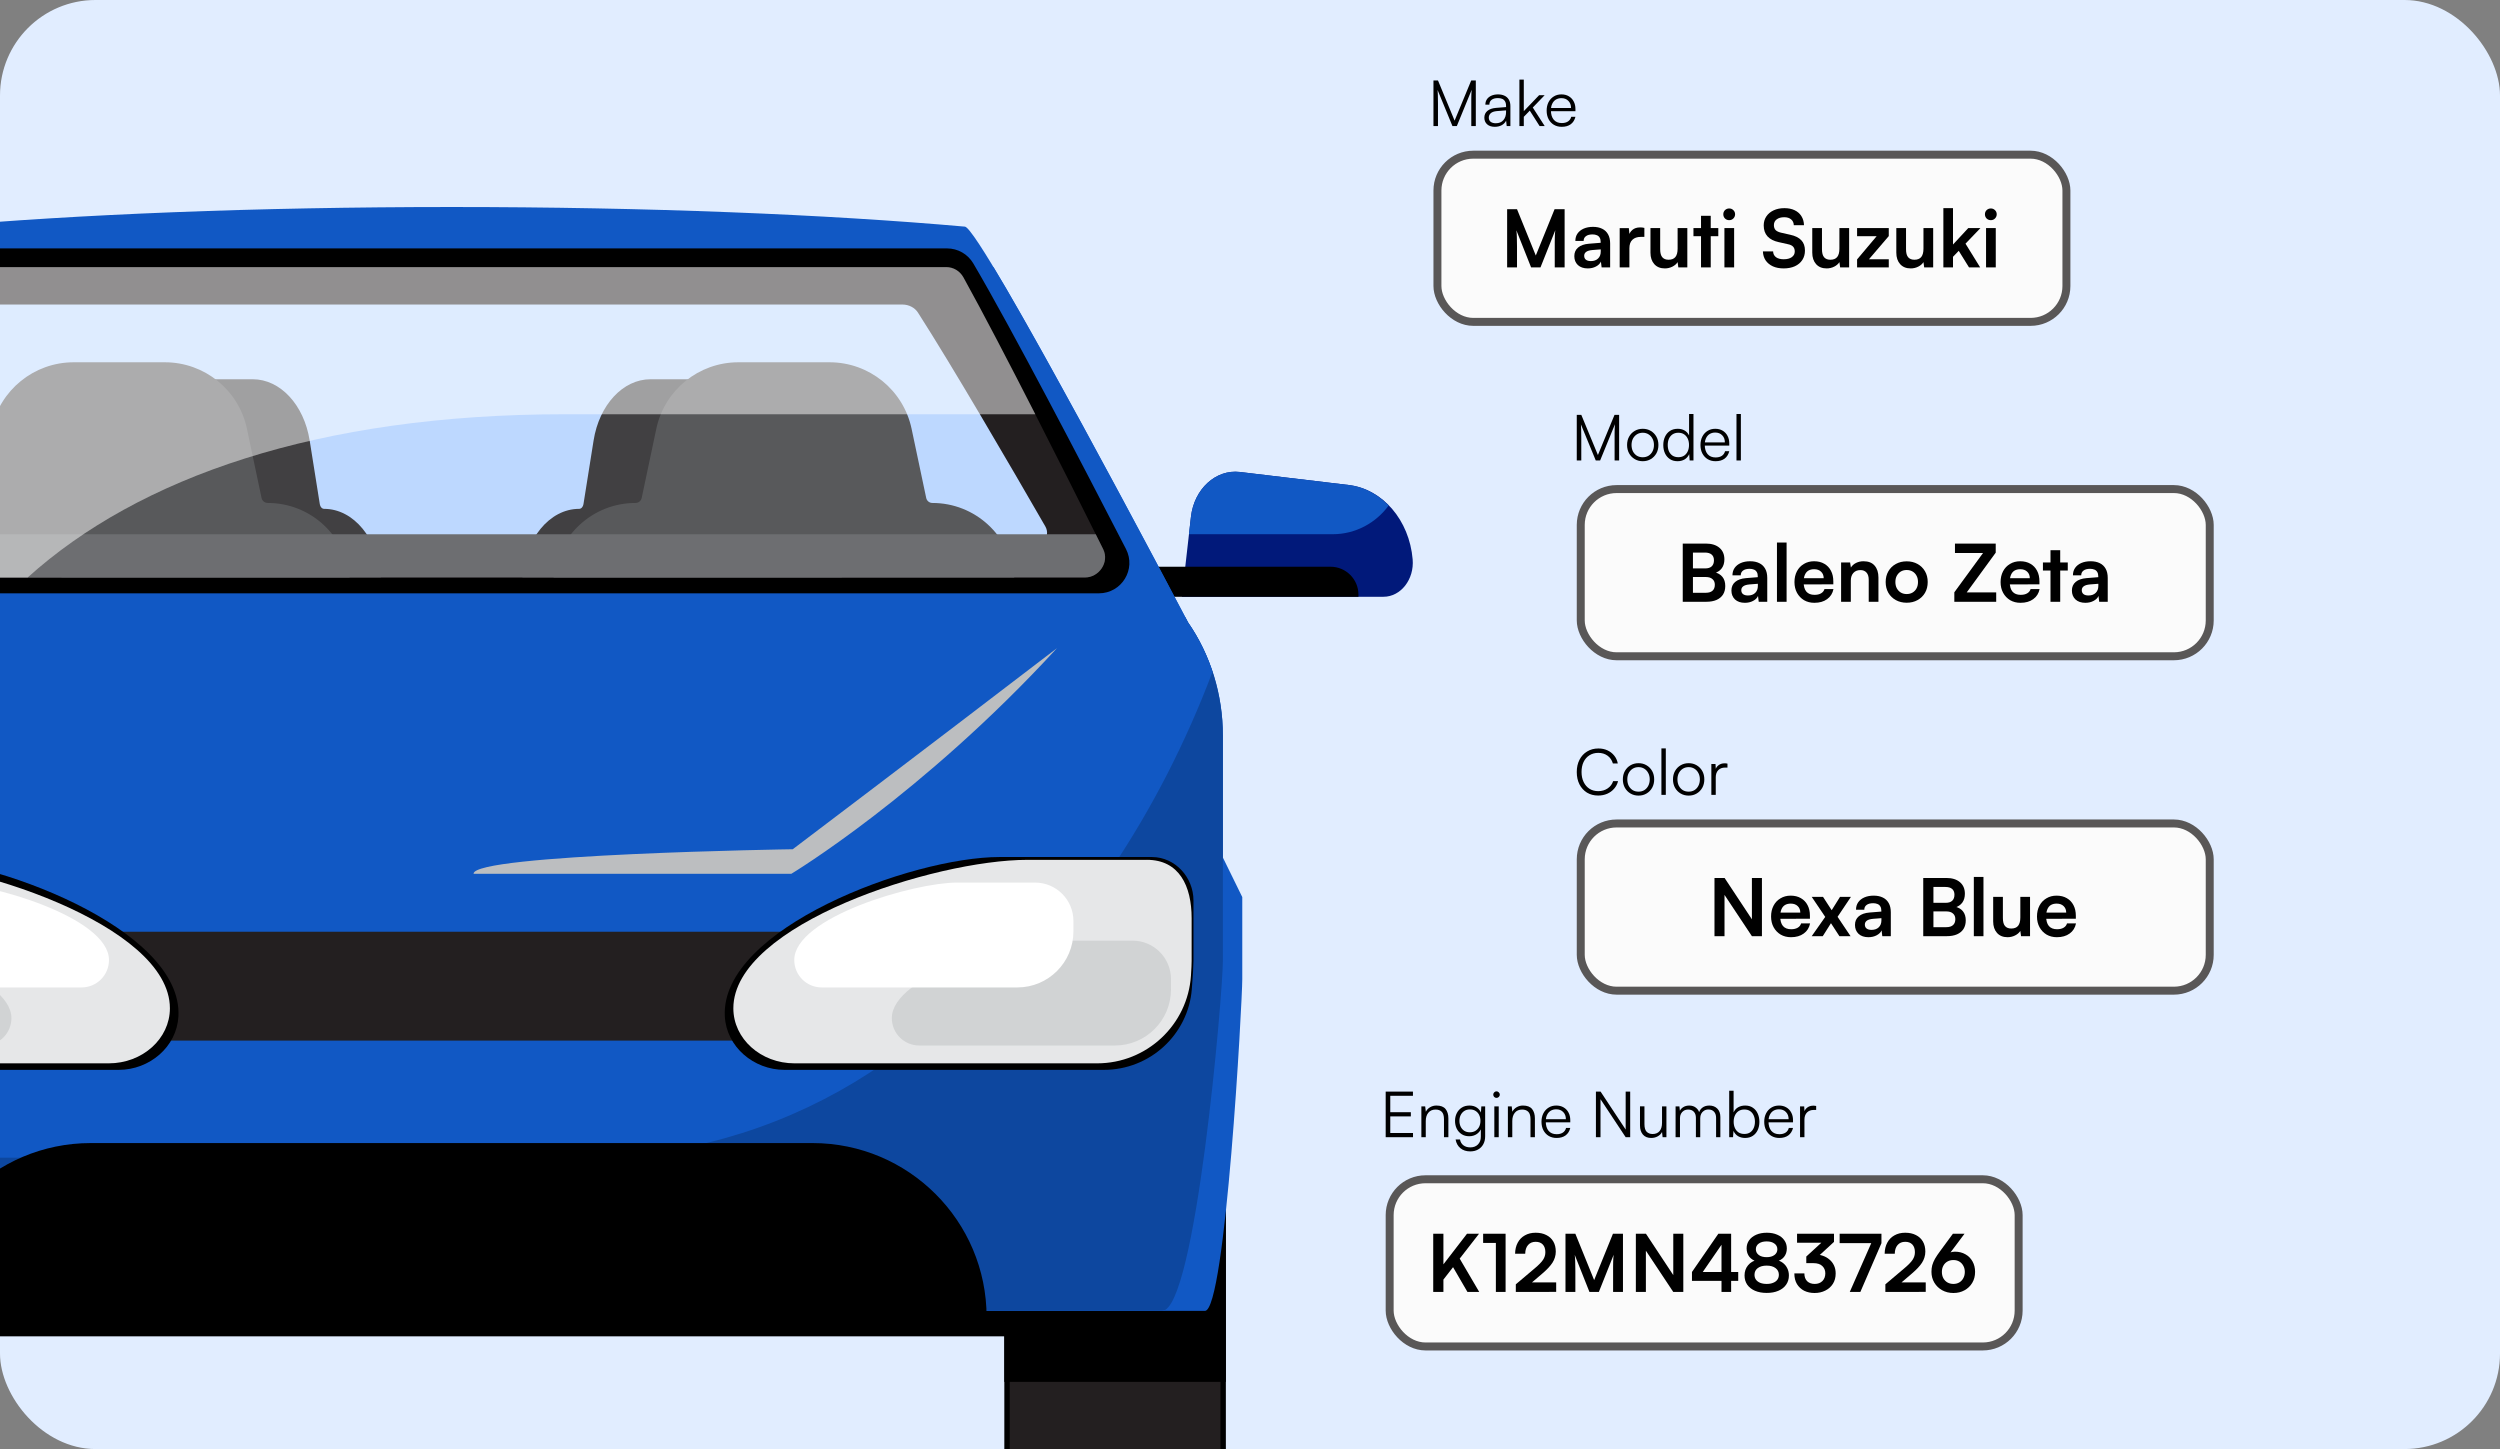 <svg width="314" height="182" viewBox="0 0 314 182" fill="none" xmlns="http://www.w3.org/2000/svg">
<rect x="0" y="0" width="314" height="182" fill="#808080" stroke="none"/>
<g clip-path="url(#clip0_2597_663)">
<rect width="314" height="182" rx="12" fill="#E1EDFF"/>
<path d="M136.735 125.668H-23.29V167.841H136.735V125.668Z" fill="black"/>
<path d="M153.63 125.096V184.671C153.63 186.379 152.242 187.768 150.533 187.768H129.581C127.872 187.768 126.482 186.379 126.482 184.671V125.096H153.63Z" fill="#231F20" stroke="black" stroke-width="0.677"/>
<path d="M153.969 124.758H126.144V173.564H153.969V124.758Z" fill="black"/>
<path d="M151.343 164.644H109.484V104.681H152.11L156.03 112.674V122.99C156.03 125.747 153.932 164.647 151.341 164.647L151.343 164.644Z" fill="#1158C4"/>
<path d="M-37.895 164.644H3.964V104.681H-38.664L-42.584 112.674V122.99C-42.584 125.747 -40.486 164.647 -37.895 164.647V164.644Z" fill="#01197A"/>
<path d="M173.76 74.957H148.442L149.581 64.922C149.978 61.417 152.705 58.917 155.734 59.281L169.421 60.919C173.662 61.426 177.01 65.329 177.43 70.252C177.644 72.772 175.939 74.955 173.76 74.955V74.957Z" fill="#01197A"/>
<path d="M144.682 71.181H167.115C169.049 71.181 170.621 72.753 170.621 74.686V74.957H144.682V71.181Z" fill="black"/>
<path d="M169.421 60.919L155.735 59.278C152.705 58.916 149.979 61.416 149.581 64.919L149.333 67.097H167.394C170.278 67.097 172.826 65.664 174.417 63.493C173.053 62.095 171.338 61.145 169.421 60.916V60.919Z" fill="#1158C4"/>
<path d="M149.221 78.182C149.221 78.182 123.192 28.64 121.191 28.464C103.837 26.928 81.325 26 56.725 26C32.124 26 9.629 26.928 -7.725 28.464C-9.725 28.643 -35.785 78.187 -35.785 78.187C-38.617 82.277 -40.146 87.251 -40.146 92.363V120.724C-40.146 124.736 -36.724 164.645 -32.504 164.645H145.951C150.171 164.645 153.593 124.738 153.593 120.724V92.375C153.593 87.256 152.06 82.277 149.221 78.182Z" fill="#1158C4"/>
<g style="mix-blend-mode:multiply">
<path d="M149.221 78.184C149.221 78.184 149.09 77.936 148.866 77.508L131.643 110.174C120.222 131.84 97.738 145.399 73.243 145.399H-12.431C-22.84 145.399 -31.28 153.837 -31.28 164.244V164.644H145.951C150.171 164.644 153.593 124.738 153.593 120.724V92.374C153.593 87.255 152.06 82.277 149.221 78.182V78.184Z" fill="#0D479F"/>
</g>
<path d="M-35.786 78.185C-37.095 80.078 -38.115 82.168 -38.843 84.366C-35.514 93.187 -31.275 101.465 -26.219 109.018H11.353C-6.551 107.241 -20.261 100.634 -26.798 79.48C-27.698 76.568 -25.505 73.604 -22.454 73.604H135.904C138.952 73.604 141.148 76.566 140.247 79.48C133.71 100.634 120 107.241 102.096 109.018H139.671C144.727 101.47 148.964 93.192 152.293 84.375C151.559 82.171 150.538 80.078 149.223 78.18C149.223 78.18 132.424 46.212 124.785 33.55H-11.316C-18.965 46.212 -35.783 78.185 -35.783 78.185H-35.786Z" fill="#1158C4"/>
<path d="M53.965 109.752H14.061C14.061 109.752 -2.338 99.883 -19.308 81.407C-2.247 94.474 13.88 106.664 13.88 106.664C13.88 106.664 54.115 107.276 53.967 109.75L53.965 109.752Z" fill="#1158C4"/>
<g style="mix-blend-mode:multiply">
<path d="M59.483 109.752H99.387C99.387 109.752 115.785 99.883 132.756 81.407C115.695 94.474 99.568 106.664 99.568 106.664C99.568 106.664 59.333 107.276 59.48 109.75L59.483 109.752Z" fill="#BCBEC0"/>
</g>
<path d="M139.781 117.023H-26.331V130.699H139.781V117.023Z" fill="#231F20"/>
<path d="M149.9 120.725V113.101C149.9 110.204 147.625 107.663 144.701 107.642C144.68 107.642 144.661 107.642 144.639 107.642H125.552C114.485 107.642 90.451 116.639 91.037 127.656C91.242 131.484 94.664 134.375 98.534 134.375H138.645C144.434 134.375 149.245 129.946 149.693 124.227C149.826 122.511 149.897 121.277 149.897 120.725H149.9Z" fill="black"/>
<path d="M144.043 107.997H129.05C117.35 107.997 92.109 116.12 92.109 126.644C92.109 130.463 95.55 133.556 99.791 133.556H137.792C144.032 133.556 149.183 128.722 149.585 122.53C149.64 121.677 149.669 121.049 149.669 120.696V115.337C149.669 111.282 148.118 107.994 144.041 107.994L144.043 107.997Z" fill="#E6E7E8"/>
<path d="M140.033 131.316H115.456C113.554 131.316 112.013 129.776 112.013 127.873C112.013 122.499 127.078 118.145 132.453 118.145H142.248C144.915 118.145 147.075 120.307 147.075 122.971V124.276C147.075 128.164 143.922 131.316 140.033 131.316Z" fill="#D1D3D4"/>
<path d="M127.781 124.022H103.204C101.301 124.022 99.76 122.482 99.76 120.58C99.76 115.206 114.826 110.851 120.201 110.851H129.996C132.663 110.851 134.823 113.013 134.823 115.677V116.982C134.823 120.87 131.67 124.022 127.781 124.022Z" fill="white"/>
<path d="M-36.452 120.725V113.101C-36.452 110.204 -34.178 107.663 -31.253 107.642C-31.232 107.642 -31.213 107.642 -31.191 107.642H-12.104C-1.037 107.642 22.997 116.639 22.411 127.656C22.206 131.484 18.784 134.375 14.914 134.375H-25.197C-30.987 134.375 -35.797 129.946 -36.245 124.227C-36.378 122.511 -36.45 121.277 -36.45 120.725H-36.452Z" fill="black"/>
<path d="M-30.596 107.997H-15.602C-3.902 107.997 21.339 116.12 21.339 126.644C21.339 130.463 17.898 133.556 13.656 133.556H-24.345C-30.584 133.556 -35.735 128.722 -36.138 122.53C-36.192 121.677 -36.221 121.049 -36.221 120.696V115.337C-36.221 111.282 -34.671 107.994 -30.593 107.994L-30.596 107.997Z" fill="#E6E7E8"/>
<path d="M-26.585 131.316H-2.009C-0.106 131.316 1.435 129.776 1.435 127.873C1.435 122.499 -13.63 118.145 -19.005 118.145H-28.8C-31.468 118.145 -33.627 120.307 -33.627 122.971V124.276C-33.627 128.164 -30.474 131.316 -26.585 131.316Z" fill="#D1D3D4"/>
<path d="M-14.333 124.022H10.244C12.147 124.022 13.688 122.482 13.688 120.58C13.688 115.206 -1.377 110.851 -6.752 110.851H-16.547C-19.215 110.851 -21.375 113.013 -21.375 115.677V116.982C-21.375 120.87 -18.222 124.022 -14.333 124.022Z" fill="white"/>
<path d="M11.391 143.569H102.054C114.12 143.569 123.918 153.364 123.918 165.428V165.912H-10.471V165.428C-10.471 153.364 -0.673 143.569 11.394 143.569H11.391Z" fill="black"/>
<path d="M-24.571 74.521H138.019C140.881 74.521 142.734 71.502 141.424 68.957C135.944 58.316 127.045 41.236 122.249 33.091C121.56 31.919 120.308 31.2 118.948 31.2H-5.484C-6.844 31.2 -8.094 31.919 -8.782 33.089C-13.581 41.231 -22.487 58.312 -27.974 68.954C-29.287 71.5 -27.434 74.521 -24.569 74.521H-24.571Z" fill="black"/>
<path d="M118.855 33.552H-5.391C-6.279 33.552 -7.096 34.04 -7.539 34.837C-12.328 43.483 -20.151 59.016 -25.102 68.953C-25.109 68.965 -25.114 68.977 -25.121 68.989C-25.912 70.62 -24.59 72.529 -22.828 72.529H136.273C138.036 72.529 139.357 70.62 138.567 68.992C138.562 68.98 138.555 68.968 138.548 68.956C133.604 59.02 125.788 43.485 121.001 34.837C120.558 34.04 119.741 33.549 118.853 33.549L118.855 33.552Z" fill="#231F20"/>
<path d="M113.34 38.246H0.125C-0.685 38.246 -1.43 38.63 -1.833 39.258C-6.196 46.06 -13.326 58.282 -17.836 66.1C-17.841 66.11 -17.848 66.12 -17.853 66.129C-18.575 67.412 -17.369 68.915 -15.764 68.915H129.21C130.815 68.915 132.02 67.412 131.301 66.132C131.296 66.122 131.289 66.112 131.284 66.103C126.778 58.286 119.655 46.063 115.295 39.261C114.892 38.632 114.147 38.249 113.337 38.249L113.34 38.246Z" fill="#BDD8FF"/>
<path d="M40.707 63.911C40.448 63.911 40.221 63.668 40.169 63.333L38.895 55.328C38.181 50.842 35.201 47.635 31.751 47.635H23.808C20.358 47.635 17.376 50.845 16.664 55.328L15.39 63.333C15.338 63.671 15.111 63.911 14.852 63.911C11.122 63.911 8.06 67.697 7.719 72.53H47.84C47.499 67.695 44.437 63.911 40.707 63.911ZM98.598 63.911C98.339 63.911 98.112 63.668 98.06 63.333L96.786 55.328C96.072 50.842 93.092 47.635 89.642 47.635H81.699C78.249 47.635 75.267 50.845 74.555 55.328L73.281 63.333C73.226 63.671 73.002 63.911 72.743 63.911C69.013 63.911 65.951 67.697 65.61 72.53H105.733C105.393 67.695 102.33 63.911 98.601 63.911H98.598Z" fill="#414042"/>
<path d="M33.627 63.172C33.253 63.172 32.929 62.911 32.851 62.544L31.015 53.854C29.986 48.985 25.688 45.502 20.71 45.502H9.255C4.278 45.502 -0.018 48.985 -1.049 53.854L-2.885 62.544C-2.962 62.911 -3.285 63.172 -3.662 63.172C-9.041 63.172 -13.454 67.282 -13.945 72.532H43.908C43.417 67.282 39.002 63.172 33.625 63.172H33.627ZM117.107 63.172C116.733 63.172 116.409 62.911 116.331 62.544L114.495 53.854C113.466 48.985 109.17 45.502 104.192 45.502H92.738C87.76 45.502 83.464 48.985 82.433 53.854L80.597 62.544C80.518 62.911 80.197 63.172 79.821 63.172C74.441 63.172 70.026 67.282 69.535 72.532H127.388C126.897 67.282 122.482 63.172 117.105 63.172H117.107Z" fill="#58595B"/>
<path d="M-25.102 68.956C-25.109 68.968 -25.114 68.98 -25.121 68.992C-25.912 70.623 -24.59 72.532 -22.828 72.532H136.273C138.036 72.532 139.357 70.625 138.567 68.994C138.562 68.983 138.555 68.971 138.55 68.959C138.252 68.361 137.943 67.74 137.626 67.104H-24.178C-24.495 67.74 -24.804 68.361 -25.102 68.959V68.956Z" fill="#6D6E71"/>
<path opacity="0.5" d="M70.952 52.032H130.036C126.759 45.609 123.478 39.304 121.006 34.837C120.563 34.038 119.746 33.549 118.857 33.549H-5.391C-6.279 33.549 -7.096 34.038 -7.539 34.835C-12.328 43.48 -20.151 59.013 -25.102 68.951C-25.107 68.963 -25.114 68.975 -25.119 68.987C-25.912 70.618 -24.588 72.527 -22.825 72.527H3.48C17.381 59.996 39.895 52.03 70.952 52.03V52.032Z" fill="white"/>
<path d="M180.61 15.832H180.042V10.104H180.61L182.698 15.152L184.786 10.104H185.362V15.832H184.794V13.112C184.794 12.861 184.794 12.643 184.794 12.456C184.799 12.269 184.802 12.107 184.802 11.968C184.807 11.829 184.813 11.707 184.818 11.6C184.823 11.488 184.831 11.381 184.842 11.28L182.978 15.832H182.426L180.562 11.304C180.578 11.411 180.589 11.616 180.594 11.92C180.605 12.219 180.61 12.587 180.61 13.024V15.832Z" fill="black"/>
<path d="M187.745 15.928C187.334 15.928 187.012 15.821 186.777 15.608C186.548 15.395 186.433 15.12 186.433 14.784C186.433 14.427 186.561 14.141 186.817 13.928C187.073 13.715 187.428 13.589 187.881 13.552L189.161 13.448V13.32C189.161 13.064 189.116 12.864 189.025 12.72C188.934 12.571 188.812 12.467 188.657 12.408C188.502 12.349 188.329 12.32 188.137 12.32C187.796 12.32 187.532 12.392 187.345 12.536C187.158 12.68 187.065 12.883 187.065 13.144H186.561C186.561 12.883 186.628 12.656 186.761 12.464C186.894 12.272 187.081 12.123 187.321 12.016C187.561 11.909 187.838 11.856 188.153 11.856C188.457 11.856 188.724 11.909 188.953 12.016C189.182 12.117 189.364 12.277 189.497 12.496C189.636 12.709 189.705 12.987 189.705 13.328V15.832H189.241L189.169 15.152C189.052 15.397 188.865 15.589 188.609 15.728C188.358 15.861 188.07 15.928 187.745 15.928ZM187.873 15.48C188.284 15.48 188.601 15.349 188.825 15.088C189.049 14.827 189.161 14.488 189.161 14.072V13.864L188.017 13.952C187.654 13.984 187.393 14.075 187.233 14.224C187.073 14.373 186.993 14.555 186.993 14.768C186.993 15.003 187.073 15.181 187.233 15.304C187.393 15.421 187.606 15.48 187.873 15.48Z" fill="black"/>
<path d="M191.389 15.832H190.837V10H191.389V13.96L193.309 11.96H194.005L192.517 13.504L194.013 15.832H193.373L192.141 13.896L191.389 14.672V15.832Z" fill="black"/>
<path d="M196.155 15.928C195.782 15.928 195.451 15.843 195.163 15.672C194.881 15.501 194.659 15.264 194.499 14.96C194.339 14.656 194.259 14.301 194.259 13.896C194.259 13.496 194.337 13.144 194.491 12.84C194.651 12.531 194.87 12.291 195.147 12.12C195.425 11.944 195.747 11.856 196.115 11.856C196.467 11.856 196.774 11.933 197.035 12.088C197.302 12.243 197.507 12.459 197.651 12.736C197.801 13.008 197.875 13.328 197.875 13.696V13.968H194.563L194.579 13.568H197.323C197.323 13.195 197.211 12.896 196.987 12.672C196.769 12.443 196.478 12.328 196.115 12.328C195.849 12.328 195.614 12.389 195.411 12.512C195.214 12.635 195.062 12.811 194.955 13.04C194.849 13.264 194.795 13.531 194.795 13.84C194.795 14.352 194.913 14.749 195.147 15.032C195.387 15.315 195.726 15.456 196.163 15.456C196.478 15.456 196.737 15.389 196.939 15.256C197.142 15.123 197.278 14.928 197.347 14.672H197.875C197.774 15.077 197.577 15.389 197.283 15.608C196.99 15.821 196.614 15.928 196.155 15.928Z" fill="black"/>
<rect x="180.542" y="19.428" width="79" height="21" rx="4.5" fill="#FBFBFB"/>
<rect x="180.542" y="19.428" width="79" height="21" rx="4.5" stroke="#595757"/>
<path d="M190.536 33.583H189.296V26.273H190.536L192.896 32.093L195.256 26.273H196.516V33.583H195.276V31.333C195.276 30.966 195.276 30.66 195.276 30.413C195.276 30.16 195.279 29.946 195.286 29.773C195.293 29.6 195.299 29.446 195.306 29.313C195.313 29.18 195.326 29.046 195.346 28.913L193.486 33.583H192.306L190.456 28.923C190.489 29.143 190.509 29.423 190.516 29.763C190.529 30.103 190.536 30.503 190.536 30.963V33.583Z" fill="black"/>
<path d="M199.424 33.713C198.904 33.713 198.491 33.573 198.184 33.293C197.884 33.006 197.734 32.633 197.734 32.173C197.734 31.72 197.891 31.36 198.204 31.093C198.524 30.82 198.977 30.66 199.564 30.613L201.044 30.493V30.383C201.044 30.156 201.001 29.976 200.914 29.843C200.834 29.703 200.717 29.603 200.564 29.543C200.411 29.476 200.231 29.443 200.024 29.443C199.664 29.443 199.387 29.516 199.194 29.663C199.001 29.803 198.904 30.003 198.904 30.263H197.864C197.864 29.903 197.954 29.593 198.134 29.333C198.321 29.066 198.581 28.86 198.914 28.713C199.254 28.566 199.644 28.493 200.084 28.493C200.531 28.493 200.914 28.573 201.234 28.733C201.554 28.886 201.801 29.12 201.974 29.433C202.147 29.74 202.234 30.123 202.234 30.583V33.583H201.164L201.074 32.853C200.967 33.106 200.761 33.313 200.454 33.473C200.154 33.633 199.811 33.713 199.424 33.713ZM199.814 32.793C200.194 32.793 200.494 32.686 200.714 32.473C200.941 32.26 201.054 31.963 201.054 31.583V31.323L200.024 31.403C199.644 31.436 199.374 31.516 199.214 31.643C199.054 31.763 198.974 31.923 198.974 32.123C198.974 32.343 199.047 32.51 199.194 32.623C199.341 32.736 199.547 32.793 199.814 32.793Z" fill="black"/>
<path d="M206.532 28.623V29.753H206.082C205.636 29.753 205.286 29.873 205.032 30.113C204.779 30.346 204.652 30.703 204.652 31.183V33.583H203.432V28.653H204.582L204.682 29.673H204.562C204.629 29.346 204.786 29.08 205.032 28.873C205.279 28.666 205.599 28.563 205.992 28.563C206.079 28.563 206.166 28.566 206.252 28.573C206.339 28.58 206.432 28.596 206.532 28.623Z" fill="black"/>
<path d="M210.708 28.643H211.928V33.583H210.798L210.708 32.923C210.561 33.156 210.341 33.346 210.048 33.493C209.755 33.64 209.441 33.713 209.108 33.713C208.541 33.713 208.098 33.533 207.778 33.173C207.458 32.813 207.298 32.333 207.298 31.733V28.643H208.518V31.303C208.518 31.77 208.608 32.106 208.788 32.313C208.968 32.52 209.228 32.623 209.568 32.623C209.955 32.623 210.241 32.51 210.428 32.283C210.615 32.05 210.708 31.7 210.708 31.233V28.643Z" fill="black"/>
<path d="M212.698 28.643H215.818V29.663H212.698V28.643ZM214.868 33.583H213.648V27.103H214.868V33.583Z" fill="black"/>
<path d="M216.587 33.583V28.643H217.807V33.583H216.587ZM217.187 27.653C216.98 27.653 216.803 27.583 216.657 27.443C216.517 27.296 216.447 27.12 216.447 26.913C216.447 26.706 216.517 26.533 216.657 26.393C216.803 26.253 216.98 26.183 217.187 26.183C217.393 26.183 217.567 26.253 217.707 26.393C217.853 26.533 217.927 26.706 217.927 26.913C217.927 27.12 217.853 27.296 217.707 27.443C217.567 27.583 217.393 27.653 217.187 27.653Z" fill="black"/>
<path d="M221.522 28.313C221.522 27.886 221.632 27.51 221.852 27.183C222.072 26.856 222.376 26.603 222.762 26.423C223.156 26.236 223.609 26.143 224.122 26.143C224.616 26.143 225.042 26.23 225.402 26.403C225.769 26.576 226.052 26.823 226.252 27.143C226.459 27.463 226.569 27.843 226.582 28.283H225.302C225.289 27.97 225.176 27.726 224.962 27.553C224.749 27.373 224.462 27.283 224.102 27.283C223.709 27.283 223.392 27.373 223.152 27.553C222.919 27.726 222.802 27.966 222.802 28.273C222.802 28.533 222.872 28.74 223.012 28.893C223.159 29.04 223.386 29.15 223.692 29.223L224.842 29.483C225.469 29.616 225.936 29.846 226.242 30.173C226.549 30.493 226.702 30.926 226.702 31.473C226.702 31.92 226.592 32.313 226.372 32.653C226.152 32.993 225.839 33.256 225.432 33.443C225.032 33.623 224.562 33.713 224.022 33.713C223.509 33.713 223.059 33.626 222.672 33.453C222.286 33.273 221.982 33.023 221.762 32.703C221.549 32.383 221.436 32.006 221.422 31.573H222.702C222.709 31.88 222.829 32.123 223.062 32.303C223.302 32.476 223.626 32.563 224.032 32.563C224.459 32.563 224.796 32.476 225.042 32.303C225.296 32.123 225.422 31.886 225.422 31.593C225.422 31.34 225.356 31.14 225.222 30.993C225.089 30.84 224.872 30.733 224.572 30.673L223.412 30.413C222.792 30.28 222.322 30.04 222.002 29.693C221.682 29.34 221.522 28.88 221.522 28.313Z" fill="black"/>
<path d="M231.03 28.643H232.25V33.583H231.12L231.03 32.923C230.884 33.156 230.664 33.346 230.37 33.493C230.077 33.64 229.764 33.713 229.43 33.713C228.864 33.713 228.42 33.533 228.1 33.173C227.78 32.813 227.62 32.333 227.62 31.733V28.643H228.84V31.303C228.84 31.77 228.93 32.106 229.11 32.313C229.29 32.52 229.55 32.623 229.89 32.623C230.277 32.623 230.564 32.51 230.75 32.283C230.937 32.05 231.03 31.7 231.03 31.233V28.643Z" fill="black"/>
<path d="M237.23 33.583H233.25V32.583L235.71 29.663H233.25V28.643H237.23V29.653L234.74 32.563H237.23V33.583Z" fill="black"/>
<path d="M241.587 28.643H242.807V33.583H241.677L241.587 32.923C241.44 33.156 241.22 33.346 240.927 33.493C240.634 33.64 240.32 33.713 239.987 33.713C239.42 33.713 238.977 33.533 238.657 33.173C238.337 32.813 238.177 32.333 238.177 31.733V28.643H239.397V31.303C239.397 31.77 239.487 32.106 239.667 32.313C239.847 32.52 240.107 32.623 240.447 32.623C240.834 32.623 241.12 32.51 241.307 32.283C241.494 32.05 241.587 31.7 241.587 31.233V28.643Z" fill="black"/>
<path d="M245.297 33.583H244.087V26.143H245.297V30.713L247.217 28.643H248.747L246.867 30.603L248.707 33.583H247.307L246.017 31.503L245.297 32.253V33.583Z" fill="black"/>
<path d="M249.448 33.583V28.643H250.668V33.583H249.448ZM250.048 27.653C249.841 27.653 249.665 27.583 249.518 27.443C249.378 27.296 249.308 27.12 249.308 26.913C249.308 26.706 249.378 26.533 249.518 26.393C249.665 26.253 249.841 26.183 250.048 26.183C250.255 26.183 250.428 26.253 250.568 26.393C250.715 26.533 250.788 26.706 250.788 26.913C250.788 27.12 250.715 27.296 250.568 27.443C250.428 27.583 250.255 27.653 250.048 27.653Z" fill="black"/>
<path d="M198.61 57.832H198.042V52.104H198.61L200.698 57.152L202.786 52.104H203.362V57.832H202.794V55.112C202.794 54.861 202.794 54.643 202.794 54.456C202.799 54.269 202.802 54.107 202.802 53.968C202.807 53.829 202.813 53.707 202.818 53.6C202.823 53.488 202.831 53.381 202.842 53.28L200.978 57.832H200.426L198.562 53.304C198.578 53.411 198.589 53.616 198.594 53.92C198.605 54.219 198.61 54.587 198.61 55.024V57.832Z" fill="black"/>
<path d="M204.361 55.896C204.361 55.496 204.446 55.144 204.617 54.84C204.788 54.536 205.022 54.296 205.321 54.12C205.62 53.944 205.956 53.856 206.329 53.856C206.708 53.856 207.044 53.944 207.337 54.12C207.636 54.296 207.87 54.536 208.041 54.84C208.212 55.144 208.297 55.496 208.297 55.896C208.297 56.285 208.212 56.635 208.041 56.944C207.87 57.248 207.636 57.488 207.337 57.664C207.044 57.84 206.708 57.928 206.329 57.928C205.956 57.928 205.62 57.84 205.321 57.664C205.022 57.488 204.788 57.248 204.617 56.944C204.446 56.635 204.361 56.285 204.361 55.896ZM204.921 55.888C204.921 56.192 204.98 56.461 205.097 56.696C205.22 56.925 205.385 57.107 205.593 57.24C205.806 57.368 206.052 57.432 206.329 57.432C206.606 57.432 206.849 57.368 207.057 57.24C207.27 57.107 207.436 56.925 207.553 56.696C207.676 56.461 207.737 56.192 207.737 55.888C207.737 55.589 207.676 55.325 207.553 55.096C207.436 54.867 207.27 54.685 207.057 54.552C206.849 54.419 206.606 54.352 206.329 54.352C206.052 54.352 205.806 54.419 205.593 54.552C205.385 54.685 205.22 54.867 205.097 55.096C204.98 55.325 204.921 55.589 204.921 55.888Z" fill="black"/>
<path d="M210.7 57.928C210.326 57.928 210.006 57.84 209.74 57.664C209.473 57.488 209.268 57.248 209.124 56.944C208.98 56.635 208.908 56.288 208.908 55.904C208.908 55.515 208.98 55.165 209.124 54.856C209.268 54.547 209.473 54.304 209.74 54.128C210.012 53.947 210.34 53.856 210.724 53.856C211.044 53.856 211.326 53.925 211.572 54.064C211.822 54.203 212.014 54.413 212.148 54.696V52H212.7V57.832H212.22L212.164 57.04C212.025 57.339 211.828 57.563 211.572 57.712C211.316 57.856 211.025 57.928 210.7 57.928ZM210.796 57.424C211.084 57.424 211.326 57.36 211.524 57.232C211.721 57.099 211.873 56.917 211.98 56.688C212.086 56.453 212.14 56.187 212.14 55.888C212.14 55.589 212.086 55.325 211.98 55.096C211.873 54.867 211.721 54.685 211.524 54.552C211.326 54.419 211.084 54.352 210.796 54.352C210.518 54.352 210.278 54.419 210.076 54.552C209.878 54.685 209.726 54.867 209.62 55.096C209.518 55.325 209.468 55.589 209.468 55.888C209.468 56.187 209.518 56.453 209.62 56.688C209.726 56.917 209.878 57.099 210.076 57.232C210.278 57.36 210.518 57.424 210.796 57.424Z" fill="black"/>
<path d="M215.476 57.928C215.102 57.928 214.772 57.843 214.484 57.672C214.201 57.501 213.98 57.264 213.82 56.96C213.66 56.656 213.58 56.301 213.58 55.896C213.58 55.496 213.657 55.144 213.812 54.84C213.972 54.531 214.19 54.291 214.468 54.12C214.745 53.944 215.068 53.856 215.436 53.856C215.788 53.856 216.094 53.933 216.356 54.088C216.622 54.243 216.828 54.459 216.972 54.736C217.121 55.008 217.196 55.328 217.196 55.696V55.968H213.884L213.9 55.568H216.644C216.644 55.195 216.532 54.896 216.308 54.672C216.089 54.443 215.798 54.328 215.436 54.328C215.169 54.328 214.934 54.389 214.732 54.512C214.534 54.635 214.382 54.811 214.276 55.04C214.169 55.264 214.116 55.531 214.116 55.84C214.116 56.352 214.233 56.749 214.468 57.032C214.708 57.315 215.046 57.456 215.484 57.456C215.798 57.456 216.057 57.389 216.26 57.256C216.462 57.123 216.598 56.928 216.668 56.672H217.196C217.094 57.077 216.897 57.389 216.604 57.608C216.31 57.821 215.934 57.928 215.476 57.928Z" fill="black"/>
<path d="M218.654 57.832H218.102V52H218.654V57.832Z" fill="black"/>
<rect x="198.542" y="61.428" width="79" height="21" rx="4.5" fill="#FBFBFB"/>
<rect x="198.542" y="61.428" width="79" height="21" rx="4.5" stroke="#595757"/>
<path d="M212.633 68.273V75.583H211.353V68.273H212.633ZM214.253 72.473H212.243V71.393H214.183C214.537 71.393 214.807 71.306 214.993 71.133C215.18 70.953 215.273 70.7 215.273 70.373C215.273 70.06 215.177 69.82 214.983 69.653C214.79 69.486 214.51 69.403 214.143 69.403H212.203V68.273H214.253C214.98 68.273 215.55 68.45 215.963 68.803C216.377 69.156 216.583 69.64 216.583 70.253C216.583 70.693 216.477 71.063 216.263 71.363C216.05 71.656 215.733 71.87 215.313 72.003V71.863C215.767 71.97 216.11 72.17 216.343 72.463C216.577 72.756 216.693 73.136 216.693 73.603C216.693 74.016 216.6 74.373 216.413 74.673C216.227 74.966 215.953 75.193 215.593 75.353C215.24 75.506 214.813 75.583 214.313 75.583H212.203V74.453H214.253C214.62 74.453 214.9 74.366 215.093 74.193C215.287 74.02 215.383 73.77 215.383 73.443C215.383 73.136 215.283 72.9 215.083 72.733C214.89 72.56 214.613 72.473 214.253 72.473Z" fill="black"/>
<path d="M219.157 75.713C218.637 75.713 218.224 75.573 217.917 75.293C217.617 75.006 217.467 74.633 217.467 74.173C217.467 73.72 217.624 73.36 217.937 73.093C218.257 72.82 218.71 72.66 219.297 72.613L220.777 72.493V72.383C220.777 72.156 220.734 71.976 220.647 71.843C220.567 71.703 220.45 71.603 220.297 71.543C220.144 71.476 219.964 71.443 219.757 71.443C219.397 71.443 219.12 71.516 218.927 71.663C218.734 71.803 218.637 72.003 218.637 72.263H217.597C217.597 71.903 217.687 71.593 217.867 71.333C218.054 71.066 218.314 70.86 218.647 70.713C218.987 70.566 219.377 70.493 219.817 70.493C220.264 70.493 220.647 70.573 220.967 70.733C221.287 70.886 221.534 71.12 221.707 71.433C221.88 71.74 221.967 72.123 221.967 72.583V75.583H220.897L220.807 74.853C220.7 75.106 220.494 75.313 220.187 75.473C219.887 75.633 219.544 75.713 219.157 75.713ZM219.547 74.793C219.927 74.793 220.227 74.686 220.447 74.473C220.674 74.26 220.787 73.963 220.787 73.583V73.323L219.757 73.403C219.377 73.436 219.107 73.516 218.947 73.643C218.787 73.763 218.707 73.923 218.707 74.123C218.707 74.343 218.78 74.51 218.927 74.623C219.074 74.736 219.28 74.793 219.547 74.793Z" fill="black"/>
<path d="M224.396 75.583H223.186V68.143H224.396V75.583Z" fill="black"/>
<path d="M227.885 75.713C227.399 75.713 226.965 75.603 226.585 75.383C226.212 75.156 225.919 74.85 225.705 74.463C225.492 74.07 225.385 73.62 225.385 73.113C225.385 72.6 225.489 72.146 225.695 71.753C225.902 71.36 226.192 71.053 226.565 70.833C226.939 70.606 227.365 70.493 227.845 70.493C228.345 70.493 228.775 70.6 229.135 70.813C229.495 71.02 229.772 71.31 229.965 71.683C230.165 72.056 230.265 72.503 230.265 73.023V73.393L226.025 73.403L226.045 72.623H229.055C229.055 72.283 228.945 72.01 228.725 71.803C228.512 71.596 228.222 71.493 227.855 71.493C227.569 71.493 227.325 71.553 227.125 71.673C226.932 71.793 226.785 71.973 226.685 72.213C226.585 72.453 226.535 72.746 226.535 73.093C226.535 73.626 226.649 74.03 226.875 74.303C227.109 74.576 227.452 74.713 227.905 74.713C228.239 74.713 228.512 74.65 228.725 74.523C228.945 74.396 229.089 74.216 229.155 73.983H230.285C230.179 74.523 229.912 74.946 229.485 75.253C229.065 75.56 228.532 75.713 227.885 75.713Z" fill="black"/>
<path d="M232.462 75.583H231.242V70.643H232.372L232.472 71.283C232.625 71.036 232.842 70.843 233.122 70.703C233.408 70.563 233.718 70.493 234.052 70.493C234.672 70.493 235.138 70.676 235.452 71.043C235.772 71.41 235.932 71.91 235.932 72.543V75.583H234.712V72.833C234.712 72.42 234.618 72.113 234.432 71.913C234.245 71.706 233.992 71.603 233.672 71.603C233.292 71.603 232.995 71.723 232.782 71.963C232.568 72.203 232.462 72.523 232.462 72.923V75.583Z" fill="black"/>
<path d="M236.84 73.103C236.84 72.59 236.954 72.14 237.18 71.753C237.407 71.36 237.72 71.053 238.12 70.833C238.52 70.613 238.974 70.503 239.48 70.503C239.994 70.503 240.447 70.613 240.84 70.833C241.24 71.053 241.554 71.36 241.78 71.753C242.007 72.14 242.12 72.59 242.12 73.103C242.12 73.616 242.007 74.07 241.78 74.463C241.554 74.85 241.24 75.153 240.84 75.373C240.447 75.593 239.994 75.703 239.48 75.703C238.974 75.703 238.52 75.593 238.12 75.373C237.72 75.153 237.407 74.85 237.18 74.463C236.954 74.07 236.84 73.616 236.84 73.103ZM238.06 73.103C238.06 73.403 238.12 73.666 238.24 73.893C238.367 74.12 238.534 74.296 238.74 74.423C238.954 74.55 239.2 74.613 239.48 74.613C239.76 74.613 240.007 74.55 240.22 74.423C240.434 74.296 240.6 74.12 240.72 73.893C240.84 73.666 240.9 73.403 240.9 73.103C240.9 72.796 240.84 72.533 240.72 72.313C240.6 72.086 240.434 71.91 240.22 71.783C240.007 71.656 239.76 71.593 239.48 71.593C239.2 71.593 238.954 71.656 238.74 71.783C238.534 71.91 238.367 72.086 238.24 72.313C238.12 72.533 238.06 72.796 238.06 73.103Z" fill="black"/>
<path d="M250.723 75.583H245.463V74.393L249.073 69.453H245.543V68.273H250.663V69.413L247.023 74.403H250.723V75.583Z" fill="black"/>
<path d="M253.774 75.713C253.287 75.713 252.854 75.603 252.474 75.383C252.101 75.156 251.807 74.85 251.594 74.463C251.381 74.07 251.274 73.62 251.274 73.113C251.274 72.6 251.377 72.146 251.584 71.753C251.791 71.36 252.081 71.053 252.454 70.833C252.827 70.606 253.254 70.493 253.734 70.493C254.234 70.493 254.664 70.6 255.024 70.813C255.384 71.02 255.661 71.31 255.854 71.683C256.054 72.056 256.154 72.503 256.154 73.023V73.393L251.914 73.403L251.934 72.623H254.944C254.944 72.283 254.834 72.01 254.614 71.803C254.401 71.596 254.111 71.493 253.744 71.493C253.457 71.493 253.214 71.553 253.014 71.673C252.821 71.793 252.674 71.973 252.574 72.213C252.474 72.453 252.424 72.746 252.424 73.093C252.424 73.626 252.537 74.03 252.764 74.303C252.997 74.576 253.341 74.713 253.794 74.713C254.127 74.713 254.401 74.65 254.614 74.523C254.834 74.396 254.977 74.216 255.044 73.983H256.174C256.067 74.523 255.801 74.946 255.374 75.253C254.954 75.56 254.421 75.713 253.774 75.713Z" fill="black"/>
<path d="M256.592 70.643H259.712V71.663H256.592V70.643ZM258.762 75.583H257.542V69.103H258.762V75.583Z" fill="black"/>
<path d="M261.921 75.713C261.401 75.713 260.987 75.573 260.681 75.293C260.381 75.006 260.231 74.633 260.231 74.173C260.231 73.72 260.387 73.36 260.701 73.093C261.021 72.82 261.474 72.66 262.061 72.613L263.541 72.493V72.383C263.541 72.156 263.497 71.976 263.411 71.843C263.331 71.703 263.214 71.603 263.061 71.543C262.907 71.476 262.727 71.443 262.521 71.443C262.161 71.443 261.884 71.516 261.691 71.663C261.497 71.803 261.401 72.003 261.401 72.263H260.361C260.361 71.903 260.451 71.593 260.631 71.333C260.817 71.066 261.077 70.86 261.411 70.713C261.751 70.566 262.141 70.493 262.581 70.493C263.027 70.493 263.411 70.573 263.731 70.733C264.051 70.886 264.297 71.12 264.471 71.433C264.644 71.74 264.731 72.123 264.731 72.583V75.583H263.661L263.571 74.853C263.464 75.106 263.257 75.313 262.951 75.473C262.651 75.633 262.307 75.713 261.921 75.713ZM262.311 74.793C262.691 74.793 262.991 74.686 263.211 74.473C263.437 74.26 263.551 73.963 263.551 73.583V73.323L262.521 73.403C262.141 73.436 261.871 73.516 261.711 73.643C261.551 73.763 261.471 73.923 261.471 74.123C261.471 74.343 261.544 74.51 261.691 74.623C261.837 74.736 262.044 74.793 262.311 74.793Z" fill="black"/>
<path d="M200.73 99.92C200.197 99.92 199.727 99.797 199.322 99.552C198.922 99.301 198.607 98.955 198.378 98.512C198.154 98.069 198.042 97.555 198.042 96.968C198.042 96.381 198.157 95.867 198.386 95.424C198.615 94.976 198.935 94.629 199.346 94.384C199.757 94.133 200.229 94.008 200.762 94.008C201.178 94.008 201.554 94.085 201.89 94.24C202.226 94.395 202.509 94.613 202.738 94.896C202.967 95.173 203.119 95.504 203.194 95.888H202.578C202.455 95.472 202.231 95.147 201.906 94.912C201.581 94.677 201.191 94.56 200.738 94.56C200.322 94.56 199.954 94.661 199.634 94.864C199.319 95.061 199.074 95.341 198.898 95.704C198.727 96.061 198.642 96.483 198.642 96.968C198.642 97.443 198.73 97.861 198.906 98.224C199.082 98.587 199.327 98.869 199.642 99.072C199.957 99.269 200.322 99.368 200.738 99.368C201.191 99.368 201.586 99.253 201.922 99.024C202.258 98.795 202.487 98.491 202.61 98.112H203.226C203.141 98.469 202.978 98.784 202.738 99.056C202.503 99.328 202.213 99.541 201.866 99.696C201.519 99.845 201.141 99.92 200.73 99.92Z" fill="black"/>
<path d="M203.83 97.896C203.83 97.496 203.915 97.144 204.086 96.84C204.257 96.536 204.491 96.296 204.79 96.12C205.089 95.944 205.425 95.856 205.798 95.856C206.177 95.856 206.513 95.944 206.806 96.12C207.105 96.296 207.339 96.536 207.51 96.84C207.681 97.144 207.766 97.496 207.766 97.896C207.766 98.285 207.681 98.635 207.51 98.944C207.339 99.248 207.105 99.488 206.806 99.664C206.513 99.84 206.177 99.928 205.798 99.928C205.425 99.928 205.089 99.84 204.79 99.664C204.491 99.488 204.257 99.248 204.086 98.944C203.915 98.635 203.83 98.285 203.83 97.896ZM204.39 97.888C204.39 98.192 204.449 98.461 204.566 98.696C204.689 98.925 204.854 99.107 205.062 99.24C205.275 99.368 205.521 99.432 205.798 99.432C206.075 99.432 206.318 99.368 206.526 99.24C206.739 99.107 206.905 98.925 207.022 98.696C207.145 98.461 207.206 98.192 207.206 97.888C207.206 97.589 207.145 97.325 207.022 97.096C206.905 96.867 206.739 96.685 206.526 96.552C206.318 96.419 206.075 96.352 205.798 96.352C205.521 96.352 205.275 96.419 205.062 96.552C204.854 96.685 204.689 96.867 204.566 97.096C204.449 97.325 204.39 97.589 204.39 97.888Z" fill="black"/>
<path d="M209.225 99.832H208.673V94H209.225V99.832Z" fill="black"/>
<path d="M210.127 97.896C210.127 97.496 210.212 97.144 210.383 96.84C210.554 96.536 210.788 96.296 211.087 96.12C211.386 95.944 211.722 95.856 212.095 95.856C212.474 95.856 212.81 95.944 213.103 96.12C213.402 96.296 213.636 96.536 213.807 96.84C213.978 97.144 214.063 97.496 214.063 97.896C214.063 98.285 213.978 98.635 213.807 98.944C213.636 99.248 213.402 99.488 213.103 99.664C212.81 99.84 212.474 99.928 212.095 99.928C211.722 99.928 211.386 99.84 211.087 99.664C210.788 99.488 210.554 99.248 210.383 98.944C210.212 98.635 210.127 98.285 210.127 97.896ZM210.687 97.888C210.687 98.192 210.746 98.461 210.863 98.696C210.986 98.925 211.151 99.107 211.359 99.24C211.572 99.368 211.818 99.432 212.095 99.432C212.372 99.432 212.615 99.368 212.823 99.24C213.036 99.107 213.202 98.925 213.319 98.696C213.442 98.461 213.503 98.192 213.503 97.888C213.503 97.589 213.442 97.325 213.319 97.096C213.202 96.867 213.036 96.685 212.823 96.552C212.615 96.419 212.372 96.352 212.095 96.352C211.818 96.352 211.572 96.419 211.359 96.552C211.151 96.685 210.986 96.867 210.863 97.096C210.746 97.325 210.687 97.589 210.687 97.888Z" fill="black"/>
<path d="M216.97 95.912V96.408H216.666C216.309 96.408 216.023 96.517 215.81 96.736C215.602 96.955 215.498 97.251 215.498 97.624V99.832H214.946V95.96H215.466L215.514 96.72H215.458C215.511 96.469 215.642 96.267 215.85 96.112C216.058 95.952 216.311 95.872 216.61 95.872C216.669 95.872 216.727 95.875 216.786 95.88C216.845 95.885 216.906 95.896 216.97 95.912Z" fill="black"/>
<rect x="198.542" y="103.428" width="79" height="21" rx="4.5" fill="#FBFBFB"/>
<rect x="198.542" y="103.428" width="79" height="21" rx="4.5" stroke="#595757"/>
<path d="M216.599 117.583H215.339V110.273H216.609L220.409 116.023H220.039V110.273H221.299V117.583H220.039L216.229 111.843H216.599V117.583Z" fill="black"/>
<path d="M224.947 117.713C224.46 117.713 224.027 117.603 223.647 117.383C223.273 117.156 222.98 116.85 222.767 116.463C222.553 116.07 222.447 115.62 222.447 115.113C222.447 114.6 222.55 114.146 222.757 113.753C222.963 113.36 223.253 113.053 223.627 112.833C224 112.606 224.427 112.493 224.907 112.493C225.407 112.493 225.837 112.6 226.197 112.813C226.557 113.02 226.833 113.31 227.027 113.683C227.227 114.056 227.327 114.503 227.327 115.023V115.393L223.087 115.403L223.107 114.623H226.117C226.117 114.283 226.007 114.01 225.787 113.803C225.573 113.596 225.283 113.493 224.917 113.493C224.63 113.493 224.387 113.553 224.187 113.673C223.993 113.793 223.847 113.973 223.747 114.213C223.647 114.453 223.597 114.746 223.597 115.093C223.597 115.626 223.71 116.03 223.937 116.303C224.17 116.576 224.513 116.713 224.967 116.713C225.3 116.713 225.573 116.65 225.787 116.523C226.007 116.396 226.15 116.216 226.217 115.983H227.347C227.24 116.523 226.973 116.946 226.547 117.253C226.127 117.56 225.593 117.713 224.947 117.713Z" fill="black"/>
<path d="M228.939 117.583H227.549L229.249 115.163L227.549 112.643H228.969L230.059 114.323L231.109 112.643H232.479L230.799 115.153L232.429 117.583H231.029L229.969 115.953L228.939 117.583Z" fill="black"/>
<path d="M234.676 117.713C234.156 117.713 233.742 117.573 233.436 117.293C233.136 117.006 232.986 116.633 232.986 116.173C232.986 115.72 233.142 115.36 233.456 115.093C233.776 114.82 234.229 114.66 234.816 114.613L236.296 114.493V114.383C236.296 114.156 236.252 113.976 236.166 113.843C236.086 113.703 235.969 113.603 235.816 113.543C235.662 113.476 235.482 113.443 235.276 113.443C234.916 113.443 234.639 113.516 234.446 113.663C234.252 113.803 234.156 114.003 234.156 114.263H233.116C233.116 113.903 233.206 113.593 233.386 113.333C233.572 113.066 233.832 112.86 234.166 112.713C234.506 112.566 234.896 112.493 235.336 112.493C235.782 112.493 236.166 112.573 236.486 112.733C236.806 112.886 237.052 113.12 237.226 113.433C237.399 113.74 237.486 114.123 237.486 114.583V117.583H236.416L236.326 116.853C236.219 117.106 236.012 117.313 235.706 117.473C235.406 117.633 235.062 117.713 234.676 117.713ZM235.066 116.793C235.446 116.793 235.746 116.686 235.966 116.473C236.192 116.26 236.306 115.963 236.306 115.583V115.323L235.276 115.403C234.896 115.436 234.626 115.516 234.466 115.643C234.306 115.763 234.226 115.923 234.226 116.123C234.226 116.343 234.299 116.51 234.446 116.623C234.592 116.736 234.799 116.793 235.066 116.793Z" fill="black"/>
<path d="M242.839 110.273V117.583H241.559V110.273H242.839ZM244.459 114.473H242.449V113.393H244.389C244.743 113.393 245.013 113.306 245.199 113.133C245.386 112.953 245.479 112.7 245.479 112.373C245.479 112.06 245.383 111.82 245.189 111.653C244.996 111.486 244.716 111.403 244.349 111.403H242.409V110.273H244.459C245.186 110.273 245.756 110.45 246.169 110.803C246.583 111.156 246.789 111.64 246.789 112.253C246.789 112.693 246.683 113.063 246.469 113.363C246.256 113.656 245.939 113.87 245.519 114.003V113.863C245.973 113.97 246.316 114.17 246.549 114.463C246.783 114.756 246.899 115.136 246.899 115.603C246.899 116.016 246.806 116.373 246.619 116.673C246.433 116.966 246.159 117.193 245.799 117.353C245.446 117.506 245.019 117.583 244.519 117.583H242.409V116.453H244.459C244.826 116.453 245.106 116.366 245.299 116.193C245.493 116.02 245.589 115.77 245.589 115.443C245.589 115.136 245.489 114.9 245.289 114.733C245.096 114.56 244.819 114.473 244.459 114.473Z" fill="black"/>
<path d="M249.123 117.583H247.913V110.143H249.123V117.583Z" fill="black"/>
<path d="M253.753 112.643H254.973V117.583H253.843L253.753 116.923C253.606 117.156 253.386 117.346 253.093 117.493C252.799 117.64 252.486 117.713 252.153 117.713C251.586 117.713 251.143 117.533 250.823 117.173C250.503 116.813 250.343 116.333 250.343 115.733V112.643H251.563V115.303C251.563 115.77 251.653 116.106 251.833 116.313C252.013 116.52 252.273 116.623 252.613 116.623C252.999 116.623 253.286 116.51 253.473 116.283C253.659 116.05 253.753 115.7 253.753 115.233V112.643Z" fill="black"/>
<path d="M258.345 117.713C257.859 117.713 257.425 117.603 257.045 117.383C256.672 117.156 256.379 116.85 256.165 116.463C255.952 116.07 255.845 115.62 255.845 115.113C255.845 114.6 255.949 114.146 256.155 113.753C256.362 113.36 256.652 113.053 257.025 112.833C257.399 112.606 257.825 112.493 258.305 112.493C258.805 112.493 259.235 112.6 259.595 112.813C259.955 113.02 260.232 113.31 260.425 113.683C260.625 114.056 260.725 114.503 260.725 115.023V115.393L256.485 115.403L256.505 114.623H259.515C259.515 114.283 259.405 114.01 259.185 113.803C258.972 113.596 258.682 113.493 258.315 113.493C258.029 113.493 257.785 113.553 257.585 113.673C257.392 113.793 257.245 113.973 257.145 114.213C257.045 114.453 256.995 114.746 256.995 115.093C256.995 115.626 257.109 116.03 257.335 116.303C257.569 116.576 257.912 116.713 258.365 116.713C258.699 116.713 258.972 116.65 259.185 116.523C259.405 116.396 259.549 116.216 259.615 115.983H260.745C260.639 116.523 260.372 116.946 259.945 117.253C259.525 117.56 258.992 117.713 258.345 117.713Z" fill="black"/>
<path d="M177.474 142.832H174.042V137.104H177.466V137.632H174.258L174.618 137.32V139.696H177.202V140.216H174.618V142.616L174.258 142.304H177.474V142.832Z" fill="black"/>
<path d="M179.076 142.832H178.524V138.96H179.004L179.084 139.632C179.212 139.387 179.393 139.197 179.628 139.064C179.868 138.925 180.129 138.856 180.412 138.856C180.945 138.856 181.329 139.003 181.564 139.296C181.798 139.589 181.916 139.979 181.916 140.464V142.832H181.364V140.584C181.364 140.131 181.268 139.813 181.076 139.632C180.889 139.451 180.636 139.36 180.316 139.36C179.921 139.36 179.614 139.493 179.396 139.76C179.182 140.021 179.076 140.371 179.076 140.808V142.832Z" fill="black"/>
<path d="M182.752 140.784C182.752 140.432 182.824 140.112 182.968 139.824C183.112 139.531 183.32 139.296 183.592 139.12C183.864 138.944 184.189 138.856 184.568 138.856C184.936 138.856 185.25 138.947 185.512 139.128C185.773 139.309 185.96 139.571 186.072 139.912L185.984 140.024L186.056 138.96H186.536V142.712C186.536 143.096 186.458 143.429 186.304 143.712C186.149 144 185.93 144.221 185.648 144.376C185.37 144.536 185.042 144.616 184.664 144.616C184.168 144.616 183.757 144.483 183.432 144.216C183.106 143.949 182.904 143.584 182.824 143.12H183.376C183.434 143.435 183.576 143.677 183.8 143.848C184.029 144.024 184.32 144.112 184.672 144.112C185.072 144.112 185.392 143.989 185.632 143.744C185.872 143.499 185.992 143.173 185.992 142.768V141.552L186.072 141.656C185.96 141.981 185.765 142.24 185.488 142.432C185.216 142.619 184.896 142.712 184.528 142.712C184.16 142.712 183.842 142.624 183.576 142.448C183.309 142.272 183.104 142.04 182.96 141.752C182.821 141.459 182.752 141.136 182.752 140.784ZM183.304 140.776C183.304 141.043 183.354 141.285 183.456 141.504C183.562 141.723 183.712 141.896 183.904 142.024C184.101 142.152 184.336 142.216 184.608 142.216C184.885 142.216 185.122 142.155 185.32 142.032C185.522 141.904 185.677 141.733 185.784 141.52C185.89 141.301 185.944 141.053 185.944 140.776C185.944 140.499 185.89 140.253 185.784 140.04C185.682 139.827 185.533 139.659 185.336 139.536C185.144 139.408 184.904 139.344 184.616 139.344C184.338 139.344 184.101 139.411 183.904 139.544C183.712 139.672 183.562 139.845 183.456 140.064C183.354 140.277 183.304 140.515 183.304 140.776Z" fill="black"/>
<path d="M187.688 142.832V138.96H188.24V142.832H187.688ZM187.96 137.896C187.848 137.896 187.752 137.856 187.672 137.776C187.592 137.696 187.552 137.6 187.552 137.488C187.552 137.376 187.592 137.28 187.672 137.2C187.752 137.115 187.848 137.072 187.96 137.072C188.072 137.072 188.168 137.115 188.248 137.2C188.333 137.28 188.376 137.376 188.376 137.488C188.376 137.6 188.333 137.696 188.248 137.776C188.168 137.856 188.072 137.896 187.96 137.896Z" fill="black"/>
<path d="M189.943 142.832H189.391V138.96H189.871L189.951 139.632C190.079 139.387 190.26 139.197 190.495 139.064C190.735 138.925 190.996 138.856 191.279 138.856C191.812 138.856 192.196 139.003 192.431 139.296C192.665 139.589 192.783 139.979 192.783 140.464V142.832H192.231V140.584C192.231 140.131 192.135 139.813 191.943 139.632C191.756 139.451 191.503 139.36 191.183 139.36C190.788 139.36 190.481 139.493 190.263 139.76C190.049 140.021 189.943 140.371 189.943 140.808V142.832Z" fill="black"/>
<path d="M195.507 142.928C195.134 142.928 194.803 142.843 194.515 142.672C194.232 142.501 194.011 142.264 193.851 141.96C193.691 141.656 193.611 141.301 193.611 140.896C193.611 140.496 193.688 140.144 193.843 139.84C194.003 139.531 194.222 139.291 194.499 139.12C194.776 138.944 195.099 138.856 195.467 138.856C195.819 138.856 196.126 138.933 196.387 139.088C196.654 139.243 196.859 139.459 197.003 139.736C197.152 140.008 197.227 140.328 197.227 140.696V140.968H193.915L193.931 140.568H196.675C196.675 140.195 196.563 139.896 196.339 139.672C196.12 139.443 195.83 139.328 195.467 139.328C195.2 139.328 194.966 139.389 194.763 139.512C194.566 139.635 194.414 139.811 194.307 140.04C194.2 140.264 194.147 140.531 194.147 140.84C194.147 141.352 194.264 141.749 194.499 142.032C194.739 142.315 195.078 142.456 195.515 142.456C195.83 142.456 196.088 142.389 196.291 142.256C196.494 142.123 196.63 141.928 196.699 141.672H197.227C197.126 142.077 196.928 142.389 196.635 142.608C196.342 142.821 195.966 142.928 195.507 142.928Z" fill="black"/>
<path d="M201.024 142.832H200.448V137.104H201.032L204.32 142.08H204.184V137.104H204.752V142.832H204.184L200.888 137.856H201.024V142.832Z" fill="black"/>
<path d="M208.751 138.96H209.303V142.832H208.823L208.751 142.176C208.645 142.4 208.466 142.581 208.215 142.72C207.97 142.859 207.695 142.928 207.391 142.928C206.938 142.928 206.589 142.784 206.343 142.496C206.103 142.208 205.983 141.829 205.983 141.36V138.952H206.543V141.184C206.543 141.643 206.637 141.965 206.823 142.152C207.015 142.339 207.263 142.432 207.567 142.432C207.941 142.432 208.231 142.312 208.439 142.072C208.647 141.827 208.751 141.475 208.751 141.016V138.96Z" fill="black"/>
<path d="M211.005 142.832H210.453V138.96H210.933L211.013 139.688L210.933 139.664C211.013 139.419 211.163 139.224 211.381 139.08C211.605 138.931 211.867 138.856 212.165 138.856C212.512 138.856 212.8 138.952 213.029 139.144C213.264 139.331 213.413 139.587 213.477 139.912H213.357C213.411 139.587 213.555 139.331 213.789 139.144C214.029 138.952 214.328 138.856 214.685 138.856C215.101 138.856 215.437 138.984 215.693 139.24C215.949 139.496 216.077 139.848 216.077 140.296V142.832H215.541V140.408C215.541 140.077 215.456 139.819 215.285 139.632C215.115 139.445 214.88 139.352 214.581 139.352C214.368 139.352 214.184 139.403 214.029 139.504C213.875 139.6 213.755 139.731 213.669 139.896C213.589 140.061 213.549 140.243 213.549 140.44V142.832H213.005V140.4C213.005 140.069 212.917 139.813 212.741 139.632C212.571 139.451 212.339 139.36 212.045 139.36C211.832 139.36 211.645 139.408 211.485 139.504C211.331 139.6 211.211 139.731 211.125 139.896C211.045 140.056 211.005 140.235 211.005 140.432V142.832Z" fill="black"/>
<path d="M217.668 142.832H217.188V137H217.74V139.712C217.873 139.424 218.065 139.211 218.316 139.072C218.572 138.928 218.865 138.856 219.196 138.856C219.574 138.856 219.894 138.947 220.156 139.128C220.422 139.304 220.625 139.547 220.764 139.856C220.908 140.165 220.98 140.515 220.98 140.904C220.98 141.288 220.908 141.635 220.764 141.944C220.62 142.248 220.414 142.488 220.148 142.664C219.881 142.84 219.558 142.928 219.18 142.928C218.86 142.928 218.572 142.856 218.316 142.712C218.06 142.563 217.862 142.339 217.724 142.04L217.668 142.832ZM217.748 140.888C217.748 141.187 217.801 141.453 217.908 141.688C218.014 141.917 218.166 142.099 218.364 142.232C218.566 142.36 218.809 142.424 219.092 142.424C219.374 142.424 219.614 142.36 219.812 142.232C220.009 142.099 220.158 141.917 220.26 141.688C220.366 141.453 220.42 141.187 220.42 140.888C220.42 140.589 220.366 140.325 220.26 140.096C220.158 139.867 220.009 139.685 219.812 139.552C219.614 139.419 219.374 139.352 219.092 139.352C218.809 139.352 218.566 139.419 218.364 139.552C218.166 139.685 218.014 139.867 217.908 140.096C217.801 140.325 217.748 140.589 217.748 140.888Z" fill="black"/>
<path d="M223.483 142.928C223.11 142.928 222.779 142.843 222.491 142.672C222.209 142.501 221.987 142.264 221.827 141.96C221.667 141.656 221.587 141.301 221.587 140.896C221.587 140.496 221.665 140.144 221.819 139.84C221.979 139.531 222.198 139.291 222.475 139.12C222.753 138.944 223.075 138.856 223.443 138.856C223.795 138.856 224.102 138.933 224.363 139.088C224.63 139.243 224.835 139.459 224.979 139.736C225.129 140.008 225.203 140.328 225.203 140.696V140.968H221.891L221.907 140.568H224.651C224.651 140.195 224.539 139.896 224.315 139.672C224.097 139.443 223.806 139.328 223.443 139.328C223.177 139.328 222.942 139.389 222.739 139.512C222.542 139.635 222.39 139.811 222.283 140.04C222.177 140.264 222.123 140.531 222.123 140.84C222.123 141.352 222.241 141.749 222.475 142.032C222.715 142.315 223.054 142.456 223.491 142.456C223.806 142.456 224.065 142.389 224.267 142.256C224.47 142.123 224.606 141.928 224.675 141.672H225.203C225.102 142.077 224.905 142.389 224.611 142.608C224.318 142.821 223.942 142.928 223.483 142.928Z" fill="black"/>
<path d="M228.11 138.912V139.408H227.806C227.449 139.408 227.163 139.517 226.95 139.736C226.742 139.955 226.638 140.251 226.638 140.624V142.832H226.086V138.96H226.606L226.654 139.72H226.598C226.651 139.469 226.782 139.267 226.99 139.112C227.198 138.952 227.451 138.872 227.75 138.872C227.809 138.872 227.867 138.875 227.926 138.88C227.985 138.885 228.046 138.896 228.11 138.912Z" fill="black"/>
<rect x="174.542" y="148.116" width="79" height="21" rx="4.5" fill="#FBFBFB"/>
<rect x="174.542" y="148.116" width="79" height="21" rx="4.5" stroke="#595757"/>
<path d="M185.763 154.961L180.993 161.101V159.191L184.253 154.961H185.763ZM181.293 154.961V162.271H180.013V154.961H181.293ZM182.453 159.071L183.273 157.971L185.793 162.271H184.313L182.453 159.071Z" fill="black"/>
<path d="M187.882 156.111H186.282V154.961H189.102V162.271H187.882V156.111Z" fill="black"/>
<path d="M195.456 162.261L190.386 162.271V161.311L192.776 159.291C193.023 159.084 193.229 158.894 193.396 158.721C193.569 158.548 193.706 158.384 193.806 158.231C193.906 158.078 193.979 157.924 194.026 157.771C194.073 157.618 194.096 157.451 194.096 157.271C194.096 156.858 193.989 156.538 193.776 156.311C193.563 156.084 193.263 155.971 192.876 155.971C192.476 155.971 192.159 156.104 191.926 156.371C191.693 156.638 191.573 157.004 191.566 157.471H190.296C190.303 156.938 190.413 156.474 190.626 156.081C190.839 155.681 191.139 155.374 191.526 155.161C191.913 154.941 192.363 154.831 192.876 154.831C193.396 154.831 193.843 154.928 194.216 155.121C194.596 155.308 194.889 155.578 195.096 155.931C195.303 156.284 195.406 156.708 195.406 157.201C195.406 157.454 195.369 157.698 195.296 157.931C195.229 158.158 195.126 158.381 194.986 158.601C194.846 158.814 194.673 159.031 194.466 159.251C194.259 159.471 194.016 159.701 193.736 159.941L191.956 161.461L191.496 161.071H195.456V162.261Z" fill="black"/>
<path d="M197.865 162.271H196.625V154.961H197.865L200.225 160.781L202.585 154.961H203.845V162.271H202.605V160.021C202.605 159.654 202.605 159.348 202.605 159.101C202.605 158.848 202.608 158.634 202.615 158.461C202.621 158.288 202.628 158.134 202.635 158.001C202.641 157.868 202.655 157.734 202.675 157.601L200.815 162.271H199.635L197.785 157.611C197.818 157.831 197.838 158.111 197.845 158.451C197.858 158.791 197.865 159.191 197.865 159.651V162.271Z" fill="black"/>
<path d="M206.723 162.271H205.463V154.961H206.733L210.533 160.711H210.163V154.961H211.423V162.271H210.163L206.353 156.531H206.723V162.271Z" fill="black"/>
<path d="M217.431 154.961V162.271H216.221V154.961H217.431ZM212.511 159.761L215.821 154.961H217.171L213.811 159.841L212.511 159.761ZM218.321 160.881H212.511V159.761H218.321V160.881Z" fill="black"/>
<path d="M219.115 160.201C219.115 159.701 219.262 159.274 219.555 158.921C219.855 158.561 220.245 158.334 220.725 158.241L220.735 158.471C220.302 158.358 219.965 158.154 219.725 157.861C219.492 157.568 219.375 157.211 219.375 156.791C219.375 156.404 219.482 156.064 219.695 155.771C219.909 155.478 220.205 155.248 220.585 155.081C220.972 154.914 221.415 154.831 221.915 154.831C222.415 154.831 222.852 154.914 223.225 155.081C223.605 155.241 223.899 155.471 224.105 155.771C224.319 156.064 224.425 156.411 224.425 156.811C224.425 157.231 224.305 157.588 224.065 157.881C223.825 158.168 223.489 158.361 223.055 158.461L223.045 158.251C223.372 158.298 223.659 158.414 223.905 158.601C224.152 158.781 224.342 159.008 224.475 159.281C224.615 159.554 224.685 159.861 224.685 160.201C224.685 160.641 224.569 161.028 224.335 161.361C224.109 161.688 223.785 161.941 223.365 162.121C222.952 162.301 222.462 162.391 221.895 162.391C221.335 162.391 220.845 162.301 220.425 162.121C220.012 161.941 219.689 161.688 219.455 161.361C219.229 161.028 219.115 160.641 219.115 160.201ZM220.365 160.111C220.365 160.344 220.425 160.548 220.545 160.721C220.672 160.894 220.849 161.028 221.075 161.121C221.309 161.214 221.585 161.261 221.905 161.261C222.212 161.261 222.479 161.214 222.705 161.121C222.939 161.028 223.115 160.898 223.235 160.731C223.362 160.558 223.425 160.351 223.425 160.111C223.425 159.758 223.285 159.478 223.005 159.271C222.732 159.064 222.362 158.961 221.895 158.961C221.429 158.961 221.055 159.064 220.775 159.271C220.502 159.478 220.365 159.758 220.365 160.111ZM220.535 156.901C220.535 157.201 220.659 157.444 220.905 157.631C221.152 157.811 221.482 157.901 221.895 157.901C222.302 157.901 222.625 157.811 222.865 157.631C223.112 157.451 223.235 157.211 223.235 156.911C223.235 156.604 223.112 156.364 222.865 156.191C222.625 156.011 222.302 155.921 221.895 155.921C221.482 155.921 221.152 156.011 220.905 156.191C220.659 156.364 220.535 156.601 220.535 156.901Z" fill="black"/>
<path d="M230.35 155.981L227.71 158.411L226.87 157.821L229.43 155.471L229.21 156.091H225.71V154.961H230.35V155.981ZM227.76 158.651H226.87V157.821C226.997 157.721 227.163 157.654 227.37 157.621C227.577 157.581 227.77 157.561 227.95 157.561C228.297 157.561 228.627 157.614 228.94 157.721C229.253 157.828 229.53 157.984 229.77 158.191C230.017 158.391 230.21 158.641 230.35 158.941C230.49 159.234 230.56 159.571 230.56 159.951C230.56 160.451 230.443 160.884 230.21 161.251C229.977 161.618 229.657 161.901 229.25 162.101C228.85 162.301 228.403 162.401 227.91 162.401C227.43 162.401 226.997 162.308 226.61 162.121C226.23 161.928 225.927 161.648 225.7 161.281C225.48 160.914 225.37 160.468 225.37 159.941H226.63C226.63 160.361 226.747 160.688 226.98 160.921C227.22 161.148 227.537 161.261 227.93 161.261C228.33 161.261 228.65 161.141 228.89 160.901C229.137 160.654 229.26 160.331 229.26 159.931C229.26 159.564 229.137 159.261 228.89 159.021C228.643 158.774 228.267 158.651 227.76 158.651Z" fill="black"/>
<path d="M231.06 154.961H236.31V156.141H231.06V154.961ZM235.31 155.501L236.31 156.141L233.66 162.271H232.33L235.31 155.501Z" fill="black"/>
<path d="M241.872 162.261L236.802 162.271V161.311L239.192 159.291C239.439 159.084 239.645 158.894 239.812 158.721C239.985 158.548 240.122 158.384 240.222 158.231C240.322 158.078 240.395 157.924 240.442 157.771C240.489 157.618 240.512 157.451 240.512 157.271C240.512 156.858 240.405 156.538 240.192 156.311C239.979 156.084 239.679 155.971 239.292 155.971C238.892 155.971 238.575 156.104 238.342 156.371C238.109 156.638 237.989 157.004 237.982 157.471H236.712C236.719 156.938 236.829 156.474 237.042 156.081C237.255 155.681 237.555 155.374 237.942 155.161C238.329 154.941 238.779 154.831 239.292 154.831C239.812 154.831 240.259 154.928 240.632 155.121C241.012 155.308 241.305 155.578 241.512 155.931C241.719 156.284 241.822 156.708 241.822 157.201C241.822 157.454 241.785 157.698 241.712 157.931C241.645 158.158 241.542 158.381 241.402 158.601C241.262 158.814 241.089 159.031 240.882 159.251C240.675 159.471 240.432 159.701 240.152 159.941L238.372 161.461L237.912 161.071H241.872V162.261Z" fill="black"/>
<path d="M243.701 157.111L245.281 154.961H246.741L244.681 157.711L244.361 157.631C244.507 157.498 244.687 157.394 244.901 157.321C245.121 157.248 245.334 157.211 245.541 157.211C246.041 157.211 246.481 157.321 246.861 157.541C247.241 157.754 247.537 158.054 247.751 158.441C247.964 158.821 248.071 159.258 248.071 159.751C248.071 160.271 247.951 160.731 247.711 161.131C247.477 161.524 247.154 161.834 246.741 162.061C246.334 162.288 245.871 162.401 245.351 162.401C244.824 162.401 244.351 162.284 243.931 162.051C243.517 161.818 243.191 161.501 242.951 161.101C242.711 160.694 242.591 160.241 242.591 159.741C242.591 159.441 242.624 159.164 242.691 158.911C242.764 158.651 242.881 158.378 243.041 158.091C243.207 157.804 243.427 157.478 243.701 157.111ZM243.901 159.751C243.901 160.051 243.961 160.314 244.081 160.541C244.207 160.768 244.377 160.944 244.591 161.071C244.811 161.198 245.064 161.261 245.351 161.261C245.631 161.261 245.877 161.198 246.091 161.071C246.304 160.944 246.471 160.768 246.591 160.541C246.717 160.314 246.781 160.051 246.781 159.751C246.781 159.458 246.717 159.201 246.591 158.981C246.471 158.754 246.304 158.578 246.091 158.451C245.877 158.324 245.631 158.261 245.351 158.261C245.064 158.261 244.811 158.324 244.591 158.451C244.371 158.578 244.201 158.754 244.081 158.981C243.961 159.201 243.901 159.458 243.901 159.751Z" fill="black"/>
</g>
<defs>
<clipPath id="clip0_2597_663">
<rect width="314" height="182" rx="12" fill="white"/>
</clipPath>
</defs>
</svg>
